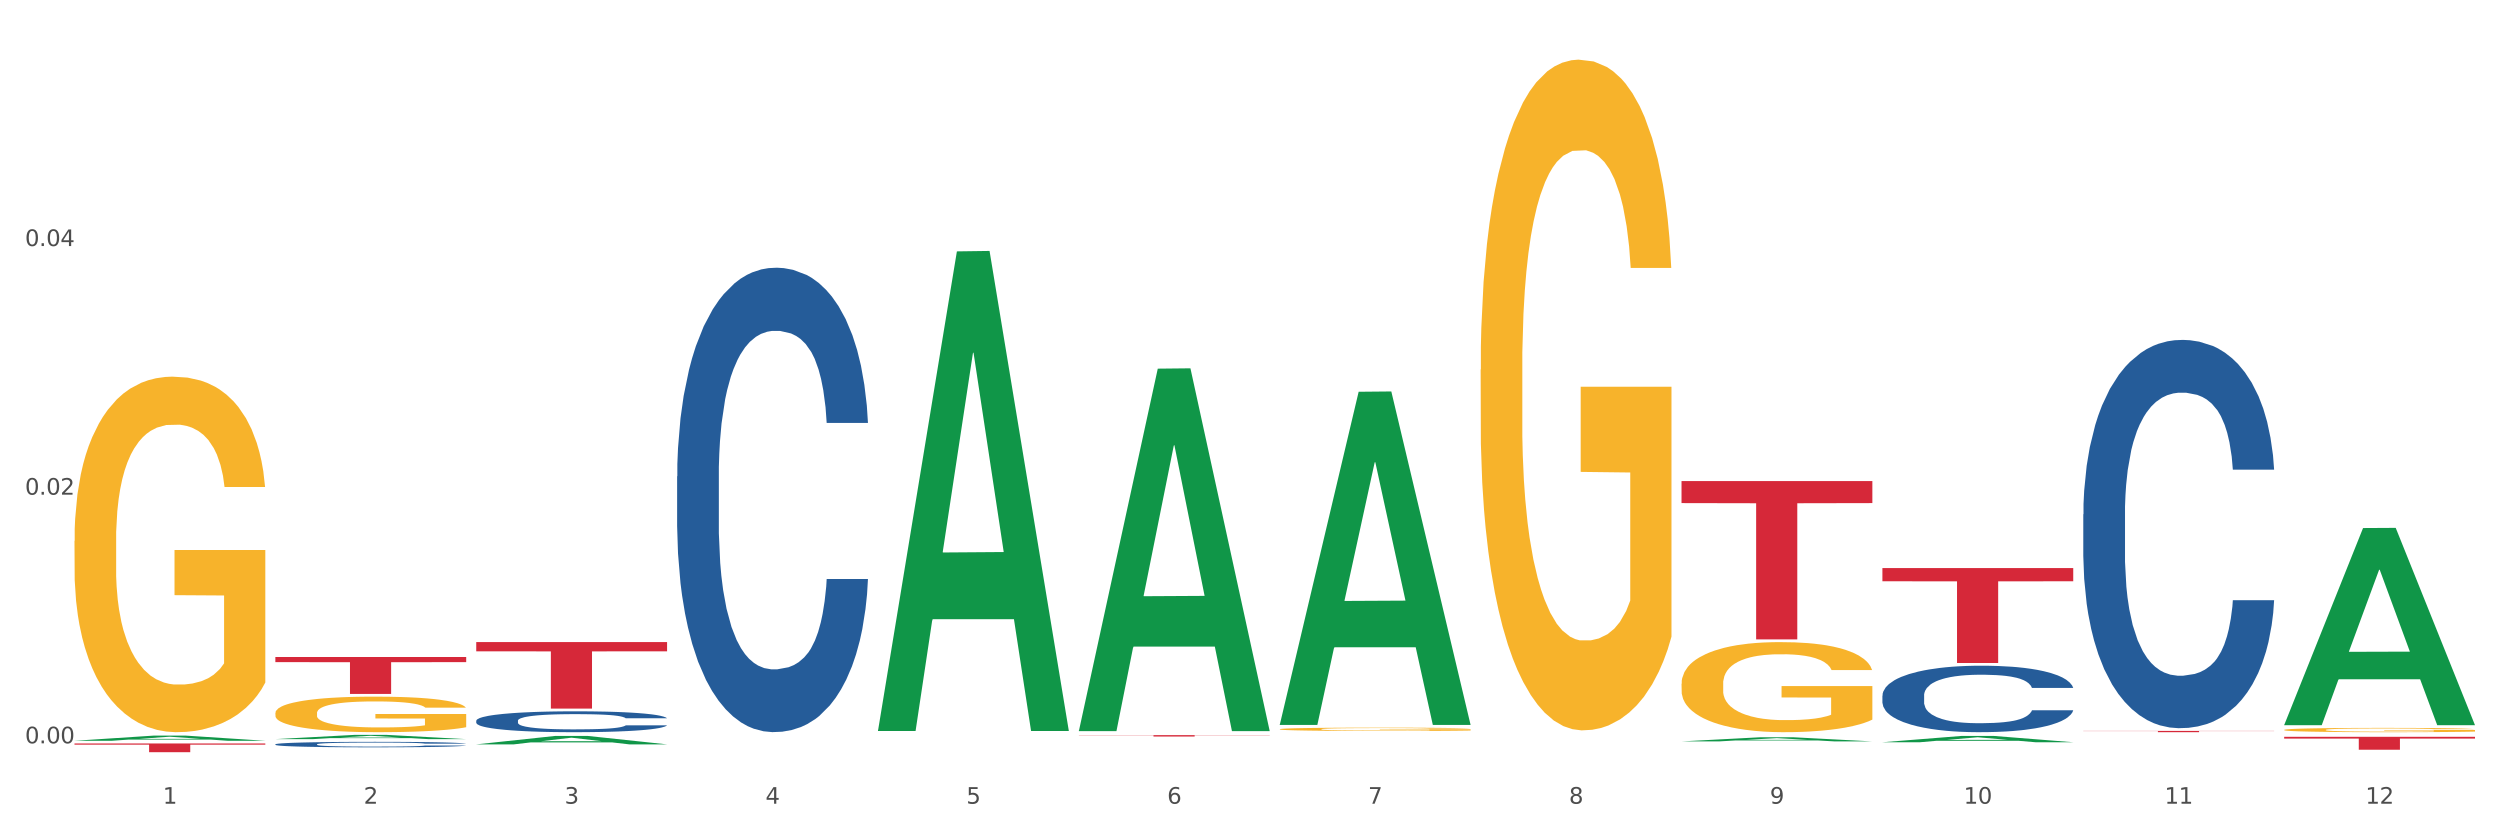 <?xml version="1.0" encoding="utf-8" standalone="no"?>
<!DOCTYPE svg PUBLIC "-//W3C//DTD SVG 1.1//EN"
  "http://www.w3.org/Graphics/SVG/1.1/DTD/svg11.dtd">
<svg xmlns:xlink="http://www.w3.org/1999/xlink" width="1080pt" height="360pt" viewBox="0 0 1080 360" xmlns="http://www.w3.org/2000/svg" version="1.1">
 <rect x="0" y="0" width="1080" height="360" fill="#333333" stroke="none"/>
 <defs>
  <style type="text/css">*{stroke-linejoin: round; stroke-linecap: butt}</style>
 </defs>
 <g id="figure_1">
  <g id="patch_1">
   <path d="M 0 360 
L 1080 360 
L 1080 0 
L 0 0 
z
" style="fill: #ffffff; stroke: #ffffff; stroke-linejoin: miter"/>
  </g>
  <g id="axes_1">
   <g id="matplotlib.axis_1">
    <g id="xtick_1">
     <g id="text_1">
      <!-- 1 -->
      <g style="fill: #4d4d4d" transform="translate(70.342 347.204) scale(0.096 -0.096)">
       <defs>
        <path id="DejaVuSans-31" d="M 794 531 
L 1825 531 
L 1825 4091 
L 703 3866 
L 703 4441 
L 1819 4666 
L 2450 4666 
L 2450 531 
L 3481 531 
L 3481 0 
L 794 0 
L 794 531 
z
" transform="scale(0.016)"/>
       </defs>
       <use xlink:href="#DejaVuSans-31"/>
      </g>
     </g>
    </g>
    <g id="xtick_2">
     <g id="text_2">
      <!-- 2 -->
      <g style="fill: #4d4d4d" transform="translate(157.122 347.204) scale(0.096 -0.096)">
       <defs>
        <path id="DejaVuSans-32" d="M 1228 531 
L 3431 531 
L 3431 0 
L 469 0 
L 469 531 
Q 828 903 1448 1529 
Q 2069 2156 2228 2338 
Q 2531 2678 2651 2914 
Q 2772 3150 2772 3378 
Q 2772 3750 2511 3984 
Q 2250 4219 1831 4219 
Q 1534 4219 1204 4116 
Q 875 4013 500 3803 
L 500 4441 
Q 881 4594 1212 4672 
Q 1544 4750 1819 4750 
Q 2544 4750 2975 4387 
Q 3406 4025 3406 3419 
Q 3406 3131 3298 2873 
Q 3191 2616 2906 2266 
Q 2828 2175 2409 1742 
Q 1991 1309 1228 531 
z
" transform="scale(0.016)"/>
       </defs>
       <use xlink:href="#DejaVuSans-32"/>
      </g>
     </g>
    </g>
    <g id="xtick_3">
     <g id="text_3">
      <!-- 3 -->
      <g style="fill: #4d4d4d" transform="translate(243.902 347.204) scale(0.096 -0.096)">
       <defs>
        <path id="DejaVuSans-33" d="M 2597 2516 
Q 3050 2419 3304 2112 
Q 3559 1806 3559 1356 
Q 3559 666 3084 287 
Q 2609 -91 1734 -91 
Q 1441 -91 1130 -33 
Q 819 25 488 141 
L 488 750 
Q 750 597 1062 519 
Q 1375 441 1716 441 
Q 2309 441 2620 675 
Q 2931 909 2931 1356 
Q 2931 1769 2642 2001 
Q 2353 2234 1838 2234 
L 1294 2234 
L 1294 2753 
L 1863 2753 
Q 2328 2753 2575 2939 
Q 2822 3125 2822 3475 
Q 2822 3834 2567 4026 
Q 2313 4219 1838 4219 
Q 1578 4219 1281 4162 
Q 984 4106 628 3988 
L 628 4550 
Q 988 4650 1302 4700 
Q 1616 4750 1894 4750 
Q 2613 4750 3031 4423 
Q 3450 4097 3450 3541 
Q 3450 3153 3228 2886 
Q 3006 2619 2597 2516 
z
" transform="scale(0.016)"/>
       </defs>
       <use xlink:href="#DejaVuSans-33"/>
      </g>
     </g>
    </g>
    <g id="xtick_4">
     <g id="text_4">
      <!-- 4 -->
      <g style="fill: #4d4d4d" transform="translate(330.683 347.204) scale(0.096 -0.096)">
       <defs>
        <path id="DejaVuSans-34" d="M 2419 4116 
L 825 1625 
L 2419 1625 
L 2419 4116 
z
M 2253 4666 
L 3047 4666 
L 3047 1625 
L 3713 1625 
L 3713 1100 
L 3047 1100 
L 3047 0 
L 2419 0 
L 2419 1100 
L 313 1100 
L 313 1709 
L 2253 4666 
z
" transform="scale(0.016)"/>
       </defs>
       <use xlink:href="#DejaVuSans-34"/>
      </g>
     </g>
    </g>
    <g id="xtick_5">
     <g id="text_5">
      <!-- 5 -->
      <g style="fill: #4d4d4d" transform="translate(417.463 347.204) scale(0.096 -0.096)">
       <defs>
        <path id="DejaVuSans-35" d="M 691 4666 
L 3169 4666 
L 3169 4134 
L 1269 4134 
L 1269 2991 
Q 1406 3038 1543 3061 
Q 1681 3084 1819 3084 
Q 2600 3084 3056 2656 
Q 3513 2228 3513 1497 
Q 3513 744 3044 326 
Q 2575 -91 1722 -91 
Q 1428 -91 1123 -41 
Q 819 9 494 109 
L 494 744 
Q 775 591 1075 516 
Q 1375 441 1709 441 
Q 2250 441 2565 725 
Q 2881 1009 2881 1497 
Q 2881 1984 2565 2268 
Q 2250 2553 1709 2553 
Q 1456 2553 1204 2497 
Q 953 2441 691 2322 
L 691 4666 
z
" transform="scale(0.016)"/>
       </defs>
       <use xlink:href="#DejaVuSans-35"/>
      </g>
     </g>
    </g>
    <g id="xtick_6">
     <g id="text_6">
      <!-- 6 -->
      <g style="fill: #4d4d4d" transform="translate(504.243 347.204) scale(0.096 -0.096)">
       <defs>
        <path id="DejaVuSans-36" d="M 2113 2584 
Q 1688 2584 1439 2293 
Q 1191 2003 1191 1497 
Q 1191 994 1439 701 
Q 1688 409 2113 409 
Q 2538 409 2786 701 
Q 3034 994 3034 1497 
Q 3034 2003 2786 2293 
Q 2538 2584 2113 2584 
z
M 3366 4563 
L 3366 3988 
Q 3128 4100 2886 4159 
Q 2644 4219 2406 4219 
Q 1781 4219 1451 3797 
Q 1122 3375 1075 2522 
Q 1259 2794 1537 2939 
Q 1816 3084 2150 3084 
Q 2853 3084 3261 2657 
Q 3669 2231 3669 1497 
Q 3669 778 3244 343 
Q 2819 -91 2113 -91 
Q 1303 -91 875 529 
Q 447 1150 447 2328 
Q 447 3434 972 4092 
Q 1497 4750 2381 4750 
Q 2619 4750 2861 4703 
Q 3103 4656 3366 4563 
z
" transform="scale(0.016)"/>
       </defs>
       <use xlink:href="#DejaVuSans-36"/>
      </g>
     </g>
    </g>
    <g id="xtick_7">
     <g id="text_7">
      <!-- 7 -->
      <g style="fill: #4d4d4d" transform="translate(591.024 347.204) scale(0.096 -0.096)">
       <defs>
        <path id="DejaVuSans-37" d="M 525 4666 
L 3525 4666 
L 3525 4397 
L 1831 0 
L 1172 0 
L 2766 4134 
L 525 4134 
L 525 4666 
z
" transform="scale(0.016)"/>
       </defs>
       <use xlink:href="#DejaVuSans-37"/>
      </g>
     </g>
    </g>
    <g id="xtick_8">
     <g id="text_8">
      <!-- 8 -->
      <g style="fill: #4d4d4d" transform="translate(677.804 347.204) scale(0.096 -0.096)">
       <defs>
        <path id="DejaVuSans-38" d="M 2034 2216 
Q 1584 2216 1326 1975 
Q 1069 1734 1069 1313 
Q 1069 891 1326 650 
Q 1584 409 2034 409 
Q 2484 409 2743 651 
Q 3003 894 3003 1313 
Q 3003 1734 2745 1975 
Q 2488 2216 2034 2216 
z
M 1403 2484 
Q 997 2584 770 2862 
Q 544 3141 544 3541 
Q 544 4100 942 4425 
Q 1341 4750 2034 4750 
Q 2731 4750 3128 4425 
Q 3525 4100 3525 3541 
Q 3525 3141 3298 2862 
Q 3072 2584 2669 2484 
Q 3125 2378 3379 2068 
Q 3634 1759 3634 1313 
Q 3634 634 3220 271 
Q 2806 -91 2034 -91 
Q 1263 -91 848 271 
Q 434 634 434 1313 
Q 434 1759 690 2068 
Q 947 2378 1403 2484 
z
M 1172 3481 
Q 1172 3119 1398 2916 
Q 1625 2713 2034 2713 
Q 2441 2713 2670 2916 
Q 2900 3119 2900 3481 
Q 2900 3844 2670 4047 
Q 2441 4250 2034 4250 
Q 1625 4250 1398 4047 
Q 1172 3844 1172 3481 
z
" transform="scale(0.016)"/>
       </defs>
       <use xlink:href="#DejaVuSans-38"/>
      </g>
     </g>
    </g>
    <g id="xtick_9">
     <g id="text_9">
      <!-- 9 -->
      <g style="fill: #4d4d4d" transform="translate(764.584 347.204) scale(0.096 -0.096)">
       <defs>
        <path id="DejaVuSans-39" d="M 703 97 
L 703 672 
Q 941 559 1184 500 
Q 1428 441 1663 441 
Q 2288 441 2617 861 
Q 2947 1281 2994 2138 
Q 2813 1869 2534 1725 
Q 2256 1581 1919 1581 
Q 1219 1581 811 2004 
Q 403 2428 403 3163 
Q 403 3881 828 4315 
Q 1253 4750 1959 4750 
Q 2769 4750 3195 4129 
Q 3622 3509 3622 2328 
Q 3622 1225 3098 567 
Q 2575 -91 1691 -91 
Q 1453 -91 1209 -44 
Q 966 3 703 97 
z
M 1959 2075 
Q 2384 2075 2632 2365 
Q 2881 2656 2881 3163 
Q 2881 3666 2632 3958 
Q 2384 4250 1959 4250 
Q 1534 4250 1286 3958 
Q 1038 3666 1038 3163 
Q 1038 2656 1286 2365 
Q 1534 2075 1959 2075 
z
" transform="scale(0.016)"/>
       </defs>
       <use xlink:href="#DejaVuSans-39"/>
      </g>
     </g>
    </g>
    <g id="xtick_10">
     <g id="text_10">
      <!-- 10 -->
      <g style="fill: #4d4d4d" transform="translate(848.311 347.204) scale(0.096 -0.096)">
       <defs>
        <path id="DejaVuSans-30" d="M 2034 4250 
Q 1547 4250 1301 3770 
Q 1056 3291 1056 2328 
Q 1056 1369 1301 889 
Q 1547 409 2034 409 
Q 2525 409 2770 889 
Q 3016 1369 3016 2328 
Q 3016 3291 2770 3770 
Q 2525 4250 2034 4250 
z
M 2034 4750 
Q 2819 4750 3233 4129 
Q 3647 3509 3647 2328 
Q 3647 1150 3233 529 
Q 2819 -91 2034 -91 
Q 1250 -91 836 529 
Q 422 1150 422 2328 
Q 422 3509 836 4129 
Q 1250 4750 2034 4750 
z
" transform="scale(0.016)"/>
       </defs>
       <use xlink:href="#DejaVuSans-31"/>
       <use xlink:href="#DejaVuSans-30" transform="translate(63.623 0)"/>
      </g>
     </g>
    </g>
    <g id="xtick_11">
     <g id="text_11">
      <!-- 11 -->
      <g style="fill: #4d4d4d" transform="translate(935.091 347.204) scale(0.096 -0.096)">
       <use xlink:href="#DejaVuSans-31"/>
       <use xlink:href="#DejaVuSans-31" transform="translate(63.623 0)"/>
      </g>
     </g>
    </g>
    <g id="xtick_12">
     <g id="text_12">
      <!-- 12 -->
      <g style="fill: #4d4d4d" transform="translate(1021.871 347.204) scale(0.096 -0.096)">
       <use xlink:href="#DejaVuSans-31"/>
       <use xlink:href="#DejaVuSans-32" transform="translate(63.623 0)"/>
      </g>
     </g>
    </g>
    <g id="xtick_13"/>
    <g id="xtick_14"/>
    <g id="xtick_15"/>
    <g id="xtick_16"/>
    <g id="xtick_17"/>
    <g id="xtick_18"/>
    <g id="xtick_19"/>
    <g id="xtick_20"/>
    <g id="xtick_21"/>
    <g id="xtick_22"/>
    <g id="xtick_23"/>
   </g>
   <g id="matplotlib.axis_2">
    <g id="ytick_1">
     <g id="text_13">
      <!-- 0.00 -->
      <g style="fill: #4d4d4d" transform="translate(10.8 321.12) scale(0.096 -0.096)">
       <defs>
        <path id="DejaVuSans-2e" d="M 684 794 
L 1344 794 
L 1344 0 
L 684 0 
L 684 794 
z
" transform="scale(0.016)"/>
       </defs>
       <use xlink:href="#DejaVuSans-30"/>
       <use xlink:href="#DejaVuSans-2e" transform="translate(63.623 0)"/>
       <use xlink:href="#DejaVuSans-30" transform="translate(95.41 0)"/>
       <use xlink:href="#DejaVuSans-30" transform="translate(159.033 0)"/>
      </g>
     </g>
    </g>
    <g id="ytick_2">
     <g id="text_14">
      <!-- 0.02 -->
      <g style="fill: #4d4d4d" transform="translate(10.8 213.704) scale(0.096 -0.096)">
       <use xlink:href="#DejaVuSans-30"/>
       <use xlink:href="#DejaVuSans-2e" transform="translate(63.623 0)"/>
       <use xlink:href="#DejaVuSans-30" transform="translate(95.41 0)"/>
       <use xlink:href="#DejaVuSans-32" transform="translate(159.033 0)"/>
      </g>
     </g>
    </g>
    <g id="ytick_3">
     <g id="text_15">
      <!-- 0.04 -->
      <g style="fill: #4d4d4d" transform="translate(10.8 106.288) scale(0.096 -0.096)">
       <use xlink:href="#DejaVuSans-30"/>
       <use xlink:href="#DejaVuSans-2e" transform="translate(63.623 0)"/>
       <use xlink:href="#DejaVuSans-30" transform="translate(95.41 0)"/>
       <use xlink:href="#DejaVuSans-34" transform="translate(159.033 0)"/>
      </g>
     </g>
    </g>
    <g id="ytick_4"/>
    <g id="ytick_5"/>
    <g id="ytick_6"/>
   </g>
   <g id="PolyCollection_1">
    <path d="M 32.175 320.011 
L 32.26 320.009 
L 66.256 317.792 
L 80.365 317.79 
L 114.616 320.015 
L 98.298 320.015 
L 90.904 319.497 
L 55.803 319.497 
L 55.548 319.505 
L 48.408 320.015 
L 32.175 320.015 
L 32.175 320.011 
L 60.222 319.188 
L 86.484 319.186 
L 73.481 318.264 
L 73.311 318.26 
L 73.141 318.266 
L 60.137 319.186 
L 60.222 319.188 
L 32.175 320.011 
z
" clip-path="url(#p767683d4dd)" style="fill: #109648"/>
    <path d="M 726.418 295.375 
L 726.515 295.339 
L 726.515 294.06 
L 726.71 292.958 
L 727.683 290.293 
L 729.143 288.09 
L 730.214 286.917 
L 731.284 285.957 
L 732.55 284.998 
L 734.107 284.003 
L 736.93 282.546 
L 738.682 281.8 
L 740.823 281.018 
L 744.716 279.881 
L 747.539 279.241 
L 750.459 278.708 
L 755.228 278.068 
L 758.343 277.784 
L 761.652 277.571 
L 765.643 277.428 
L 768.66 277.393 
L 775.279 277.5 
L 780.924 277.819 
L 783.65 278.068 
L 787.154 278.495 
L 789.003 278.779 
L 792.02 279.347 
L 795.135 280.094 
L 797.276 280.733 
L 800.488 281.942 
L 802.922 283.15 
L 805.16 284.642 
L 806.328 285.673 
L 807.204 286.633 
L 807.983 287.734 
L 808.762 289.476 
L 791.242 289.476 
L 790.56 288.232 
L 789.49 287.059 
L 787.932 285.922 
L 786.57 285.211 
L 784.234 284.323 
L 782.092 283.754 
L 779.854 283.328 
L 777.128 282.972 
L 774.987 282.795 
L 771.97 282.652 
L 766.032 282.688 
L 762.042 282.972 
L 759.316 283.328 
L 757.564 283.647 
L 756.007 284.003 
L 754.255 284.5 
L 752.211 285.247 
L 750.751 285.922 
L 749.291 286.775 
L 748.123 287.628 
L 747.052 288.623 
L 746.176 289.689 
L 745.495 290.79 
L 744.911 292.141 
L 744.424 294.38 
L 744.424 299.248 
L 744.619 300.35 
L 745.106 301.807 
L 745.69 302.909 
L 746.663 304.223 
L 747.539 305.112 
L 749.194 306.391 
L 751.043 307.457 
L 752.503 308.133 
L 753.963 308.701 
L 756.494 309.483 
L 759.316 310.123 
L 761.75 310.514 
L 765.059 310.869 
L 767.298 311.011 
L 769.244 311.082 
L 774.014 311.082 
L 777.42 310.975 
L 781.216 310.727 
L 784.136 310.407 
L 786.57 310.016 
L 789.295 309.376 
L 791.047 308.772 
L 791.047 301.345 
L 769.634 301.309 
L 769.634 296.37 
L 808.859 296.37 
L 808.859 310.869 
L 807.204 311.615 
L 805.355 312.29 
L 803.408 312.894 
L 800.488 313.641 
L 796.984 314.352 
L 793.87 314.849 
L 790.56 315.275 
L 786.667 315.666 
L 781.606 316.022 
L 778.491 316.164 
L 774.598 316.271 
L 770.023 316.306 
L 766.032 316.235 
L 762.139 316.057 
L 758.051 315.737 
L 754.06 315.275 
L 751.043 314.813 
L 748.026 314.245 
L 744.814 313.499 
L 742.283 312.788 
L 740.336 312.148 
L 738.195 311.331 
L 735.859 310.265 
L 734.107 309.305 
L 732.55 308.31 
L 730.895 307.031 
L 729.727 305.929 
L 728.559 304.543 
L 727.878 303.513 
L 727.099 301.914 
L 726.515 299.675 
L 726.418 295.375 
z
" clip-path="url(#p767683d4dd)" style="fill: #f7b32b"/>
    <path d="M 986.759 315.307 
L 986.856 315.306 
L 986.856 315.245 
L 987.051 315.192 
L 988.024 315.065 
L 989.484 314.96 
L 990.555 314.904 
L 991.625 314.858 
L 992.891 314.812 
L 994.448 314.765 
L 997.271 314.695 
L 999.023 314.66 
L 1001.164 314.622 
L 1005.057 314.568 
L 1007.88 314.538 
L 1010.8 314.512 
L 1015.569 314.482 
L 1018.684 314.468 
L 1021.993 314.458 
L 1025.984 314.451 
L 1029.001 314.449 
L 1035.62 314.454 
L 1041.265 314.47 
L 1043.991 314.482 
L 1047.495 314.502 
L 1049.344 314.515 
L 1052.361 314.543 
L 1055.476 314.578 
L 1057.617 314.609 
L 1060.829 314.666 
L 1063.263 314.724 
L 1065.501 314.795 
L 1066.669 314.844 
L 1067.545 314.89 
L 1068.324 314.943 
L 1069.103 315.026 
L 1051.583 315.026 
L 1050.901 314.967 
L 1049.831 314.911 
L 1048.273 314.856 
L 1046.911 314.822 
L 1044.575 314.78 
L 1042.433 314.753 
L 1040.195 314.733 
L 1037.469 314.716 
L 1035.328 314.707 
L 1032.311 314.7 
L 1026.373 314.702 
L 1022.383 314.716 
L 1019.657 314.733 
L 1017.905 314.748 
L 1016.348 314.765 
L 1014.596 314.788 
L 1012.552 314.824 
L 1011.092 314.856 
L 1009.632 314.897 
L 1008.464 314.938 
L 1007.393 314.985 
L 1006.517 315.036 
L 1005.836 315.089 
L 1005.252 315.153 
L 1004.765 315.26 
L 1004.765 315.492 
L 1004.96 315.545 
L 1005.447 315.614 
L 1006.031 315.667 
L 1007.004 315.73 
L 1007.88 315.772 
L 1009.535 315.833 
L 1011.384 315.884 
L 1012.844 315.916 
L 1014.304 315.943 
L 1016.835 315.98 
L 1019.657 316.011 
L 1022.091 316.03 
L 1025.4 316.047 
L 1027.639 316.053 
L 1029.585 316.057 
L 1034.355 316.057 
L 1037.761 316.052 
L 1041.557 316.04 
L 1044.477 316.025 
L 1046.911 316.006 
L 1049.636 315.975 
L 1051.388 315.947 
L 1051.388 315.592 
L 1029.975 315.591 
L 1029.975 315.355 
L 1069.2 315.355 
L 1069.2 316.047 
L 1067.545 316.082 
L 1065.696 316.114 
L 1063.749 316.143 
L 1060.829 316.179 
L 1057.325 316.213 
L 1054.211 316.237 
L 1050.901 316.257 
L 1047.008 316.276 
L 1041.947 316.292 
L 1038.832 316.299 
L 1034.939 316.304 
L 1030.364 316.306 
L 1026.373 316.303 
L 1022.48 316.294 
L 1018.392 316.279 
L 1014.401 316.257 
L 1011.384 316.235 
L 1008.367 316.208 
L 1005.155 316.172 
L 1002.624 316.138 
L 1000.677 316.108 
L 998.536 316.069 
L 996.2 316.018 
L 994.448 315.972 
L 992.891 315.925 
L 991.236 315.863 
L 990.068 315.811 
L 988.9 315.745 
L 988.219 315.696 
L 987.44 315.619 
L 986.856 315.513 
L 986.759 315.307 
z
" clip-path="url(#p767683d4dd)" style="fill: #f7b32b"/>
    <path d="M 986.759 318.298 
L 1069.2 318.298 
L 1069.2 319.076 
L 1036.77 319.081 
L 1036.77 323.896 
L 1018.993 323.896 
L 1018.993 319.081 
L 986.759 319.076 
L 986.759 318.303 
L 986.759 318.298 
z
" clip-path="url(#p767683d4dd)" style="fill: #d62839"/>
    <path d="M 899.978 315.749 
L 982.42 315.749 
L 982.42 315.827 
L 949.99 315.827 
L 949.99 316.306 
L 932.213 316.306 
L 932.213 315.827 
L 899.978 315.827 
L 899.978 315.75 
L 899.978 315.749 
z
" clip-path="url(#p767683d4dd)" style="fill: #d62839"/>
    <path d="M 813.198 245.407 
L 895.639 245.407 
L 895.639 251.106 
L 863.21 251.144 
L 863.21 286.418 
L 845.432 286.418 
L 845.432 251.144 
L 813.198 251.106 
L 813.198 245.445 
L 813.198 245.407 
z
" clip-path="url(#p767683d4dd)" style="fill: #d62839"/>
    <path d="M 726.418 207.833 
L 808.859 207.833 
L 808.859 217.337 
L 776.429 217.402 
L 776.429 276.226 
L 758.652 276.226 
L 758.652 217.402 
L 726.418 217.337 
L 726.418 207.897 
L 726.418 207.833 
z
" clip-path="url(#p767683d4dd)" style="fill: #d62839"/>
    <path d="M 466.077 317.588 
L 548.518 317.588 
L 548.518 317.669 
L 516.088 317.67 
L 516.088 318.168 
L 498.311 318.168 
L 498.311 317.67 
L 466.077 317.669 
L 466.077 317.589 
L 466.077 317.588 
z
" clip-path="url(#p767683d4dd)" style="fill: #d62839"/>
    <path d="M 639.637 159.662 
L 639.735 159.397 
L 639.735 149.871 
L 639.929 141.667 
L 640.903 121.82 
L 642.363 105.413 
L 643.433 96.68 
L 644.504 89.535 
L 645.769 82.39 
L 647.327 74.981 
L 650.149 64.131 
L 651.901 58.574 
L 654.043 52.752 
L 657.936 44.284 
L 660.759 39.52 
L 663.679 35.551 
L 668.448 30.787 
L 671.563 28.67 
L 674.872 27.083 
L 678.863 26.024 
L 681.88 25.759 
L 688.499 26.553 
L 694.144 28.935 
L 696.869 30.787 
L 700.373 33.963 
L 702.223 36.08 
L 705.24 40.314 
L 708.355 45.871 
L 710.496 50.635 
L 713.708 59.632 
L 716.141 68.629 
L 718.38 79.744 
L 719.548 87.418 
L 720.424 94.563 
L 721.203 102.767 
L 721.981 115.733 
L 704.461 115.733 
L 703.78 106.471 
L 702.709 97.739 
L 701.152 89.271 
L 699.789 83.978 
L 697.453 77.362 
L 695.312 73.128 
L 693.073 69.953 
L 690.348 67.306 
L 688.207 65.983 
L 685.189 64.925 
L 679.252 65.189 
L 675.261 67.306 
L 672.536 69.953 
L 670.784 72.334 
L 669.227 74.981 
L 667.475 78.685 
L 665.431 84.243 
L 663.971 89.271 
L 662.511 95.622 
L 661.343 101.973 
L 660.272 109.382 
L 659.396 117.321 
L 658.715 125.525 
L 658.131 135.581 
L 657.644 152.252 
L 657.644 188.506 
L 657.839 196.71 
L 658.325 207.56 
L 658.909 215.763 
L 659.883 225.555 
L 660.759 232.17 
L 662.413 241.697 
L 664.263 249.636 
L 665.723 254.664 
L 667.183 258.898 
L 669.713 264.72 
L 672.536 269.483 
L 674.969 272.394 
L 678.279 275.04 
L 680.517 276.099 
L 682.464 276.628 
L 687.233 276.628 
L 690.64 275.834 
L 694.436 273.982 
L 697.356 271.6 
L 699.789 268.689 
L 702.515 263.926 
L 704.267 259.427 
L 704.267 204.12 
L 682.853 203.855 
L 682.853 167.071 
L 722.079 167.071 
L 722.079 275.04 
L 720.424 280.597 
L 718.575 285.625 
L 716.628 290.124 
L 713.708 295.681 
L 710.204 300.974 
L 707.089 304.679 
L 703.78 307.854 
L 699.887 310.765 
L 694.825 313.411 
L 691.711 314.47 
L 687.817 315.264 
L 683.243 315.528 
L 679.252 314.999 
L 675.359 313.676 
L 671.271 311.294 
L 667.28 307.854 
L 664.263 304.414 
L 661.245 300.18 
L 658.033 294.623 
L 655.503 289.33 
L 653.556 284.567 
L 651.415 278.48 
L 649.079 270.542 
L 647.327 263.397 
L 645.769 255.987 
L 644.115 246.46 
L 642.947 238.257 
L 641.779 227.936 
L 641.097 220.262 
L 640.319 208.354 
L 639.735 191.682 
L 639.637 159.662 
z
" clip-path="url(#p767683d4dd)" style="fill: #f7b32b"/>
    <path d="M 205.736 277.375 
L 288.177 277.375 
L 288.177 281.369 
L 255.747 281.396 
L 255.747 306.12 
L 237.97 306.12 
L 237.97 281.396 
L 205.736 281.369 
L 205.736 277.402 
L 205.736 277.375 
z
" clip-path="url(#p767683d4dd)" style="fill: #d62839"/>
    <path d="M 32.175 321.182 
L 114.616 321.182 
L 114.616 321.705 
L 82.187 321.709 
L 82.187 324.95 
L 64.409 324.95 
L 64.409 321.709 
L 32.175 321.705 
L 32.175 321.185 
L 32.175 321.182 
z
" clip-path="url(#p767683d4dd)" style="fill: #d62839"/>
    <path d="M 118.955 321.538 
L 119.053 321.536 
L 119.053 321.475 
L 119.345 321.393 
L 120.417 321.241 
L 121.781 321.126 
L 124.12 320.992 
L 125.387 320.936 
L 127.044 320.873 
L 130.454 320.771 
L 134.352 320.685 
L 137.081 320.637 
L 139.127 320.607 
L 143.707 320.553 
L 146.338 320.529 
L 149.067 320.509 
L 151.406 320.496 
L 155.304 320.481 
L 158.422 320.475 
L 162.028 320.472 
L 165.048 320.475 
L 169.044 320.483 
L 174.891 320.509 
L 177.132 320.524 
L 180.153 320.55 
L 183.271 320.585 
L 185.805 320.62 
L 188.728 320.669 
L 191.749 320.734 
L 194.673 320.817 
L 196.719 320.893 
L 198.376 320.973 
L 199.837 321.07 
L 200.909 321.176 
L 201.397 321.265 
L 183.564 321.265 
L 183.076 321.185 
L 182.102 321.098 
L 181.127 321.04 
L 180.055 320.992 
L 178.399 320.938 
L 176.937 320.903 
L 174.501 320.862 
L 172.26 320.836 
L 170.408 320.821 
L 168.167 320.808 
L 163.392 320.795 
L 159.981 320.795 
L 157.837 320.799 
L 155.206 320.81 
L 152.965 320.825 
L 150.334 320.851 
L 148.287 320.88 
L 146.241 320.916 
L 145.071 320.942 
L 143.317 320.99 
L 142.148 321.029 
L 140.589 321.096 
L 139.712 321.144 
L 138.153 321.267 
L 137.471 321.358 
L 137.178 321.421 
L 136.983 321.49 
L 136.983 321.828 
L 137.568 321.98 
L 138.055 322.044 
L 138.835 322.118 
L 140.297 322.213 
L 142.44 322.306 
L 144.682 322.374 
L 146.533 322.415 
L 148.287 322.445 
L 150.041 322.469 
L 152.185 322.491 
L 153.939 322.504 
L 156.57 322.517 
L 159.689 322.523 
L 162.125 322.523 
L 167.095 322.512 
L 169.336 322.501 
L 171.48 322.486 
L 173.819 322.462 
L 175.67 322.436 
L 176.742 322.417 
L 178.496 322.376 
L 179.861 322.332 
L 181.03 322.283 
L 181.81 322.239 
L 182.687 322.174 
L 183.369 322.101 
L 183.564 322.062 
L 201.397 322.062 
L 201.007 322.14 
L 200.325 322.216 
L 198.96 322.317 
L 197.889 322.376 
L 196.232 322.447 
L 194.478 322.508 
L 192.042 322.575 
L 189.8 322.625 
L 187.462 322.668 
L 184.928 322.707 
L 180.348 322.761 
L 178.691 322.776 
L 175.183 322.802 
L 172.454 322.817 
L 168.459 322.833 
L 164.366 322.841 
L 160.079 322.843 
L 156.278 322.839 
L 152.088 322.826 
L 149.457 322.813 
L 146.533 322.794 
L 143.123 322.763 
L 139.907 322.727 
L 136.886 322.683 
L 134.06 322.633 
L 131.429 322.577 
L 128.018 322.484 
L 125.484 322.393 
L 123.633 322.309 
L 122.366 322.237 
L 121.099 322.146 
L 120.417 322.083 
L 119.345 321.932 
L 118.955 321.791 
L 118.955 321.538 
z
" clip-path="url(#p767683d4dd)" style="fill: #255c99"/>
    <path d="M 32.175 233.684 
L 32.272 233.544 
L 32.272 228.494 
L 32.467 224.145 
L 33.44 213.625 
L 34.9 204.928 
L 35.971 200.299 
L 37.042 196.511 
L 38.307 192.724 
L 39.864 188.796 
L 42.687 183.045 
L 44.439 180.099 
L 46.58 177.013 
L 50.474 172.524 
L 53.296 169.999 
L 56.216 167.895 
L 60.986 165.37 
L 64.1 164.248 
L 67.41 163.406 
L 71.4 162.845 
L 74.418 162.705 
L 81.036 163.126 
L 86.682 164.388 
L 89.407 165.37 
L 92.911 167.053 
L 94.76 168.176 
L 97.778 170.42 
L 100.892 173.366 
L 103.034 175.891 
L 106.246 180.66 
L 108.679 185.429 
L 110.918 191.321 
L 112.086 195.389 
L 112.962 199.176 
L 113.74 203.525 
L 114.519 210.398 
L 96.999 210.398 
L 96.318 205.489 
L 95.247 200.86 
L 93.69 196.371 
L 92.327 193.565 
L 89.991 190.058 
L 87.85 187.814 
L 85.611 186.131 
L 82.886 184.728 
L 80.744 184.027 
L 77.727 183.466 
L 71.79 183.606 
L 67.799 184.728 
L 65.074 186.131 
L 63.322 187.393 
L 61.764 188.796 
L 60.012 190.76 
L 57.968 193.706 
L 56.508 196.371 
L 55.048 199.737 
L 53.88 203.104 
L 52.81 207.032 
L 51.934 211.24 
L 51.252 215.589 
L 50.668 220.919 
L 50.182 229.756 
L 50.182 248.974 
L 50.376 253.323 
L 50.863 259.074 
L 51.447 263.422 
L 52.42 268.613 
L 53.296 272.119 
L 54.951 277.169 
L 56.8 281.378 
L 58.26 284.043 
L 59.72 286.287 
L 62.251 289.373 
L 65.074 291.898 
L 67.507 293.441 
L 70.816 294.844 
L 73.055 295.405 
L 75.002 295.686 
L 79.771 295.686 
L 83.178 295.265 
L 86.974 294.283 
L 89.894 293.02 
L 92.327 291.477 
L 95.052 288.952 
L 96.804 286.568 
L 96.804 257.25 
L 75.391 257.11 
L 75.391 237.612 
L 114.616 237.612 
L 114.616 294.844 
L 112.962 297.79 
L 111.112 300.455 
L 109.166 302.84 
L 106.246 305.785 
L 102.742 308.591 
L 99.627 310.555 
L 96.318 312.238 
L 92.424 313.781 
L 87.363 315.184 
L 84.248 315.745 
L 80.355 316.166 
L 75.78 316.306 
L 71.79 316.026 
L 67.896 315.324 
L 63.808 314.062 
L 59.818 312.238 
L 56.8 310.415 
L 53.783 308.17 
L 50.571 305.224 
L 48.04 302.419 
L 46.094 299.894 
L 43.952 296.668 
L 41.616 292.459 
L 39.864 288.672 
L 38.307 284.744 
L 36.652 279.694 
L 35.484 275.346 
L 34.316 269.875 
L 33.635 265.807 
L 32.856 259.495 
L 32.272 250.657 
L 32.175 233.684 
z
" clip-path="url(#p767683d4dd)" style="fill: #f7b32b"/>
    <path d="M 205.736 311.339 
L 205.833 311.331 
L 205.833 311.1 
L 206.125 310.787 
L 207.197 310.211 
L 208.562 309.774 
L 210.9 309.263 
L 212.167 309.049 
L 213.824 308.81 
L 217.235 308.423 
L 221.133 308.094 
L 223.861 307.913 
L 225.907 307.797 
L 230.488 307.591 
L 233.119 307.501 
L 235.847 307.427 
L 238.186 307.377 
L 242.084 307.319 
L 245.202 307.295 
L 248.808 307.287 
L 251.829 307.295 
L 255.824 307.328 
L 261.671 307.427 
L 263.912 307.484 
L 266.933 307.583 
L 270.052 307.715 
L 272.585 307.847 
L 275.509 308.036 
L 278.53 308.283 
L 281.453 308.596 
L 283.499 308.884 
L 285.156 309.189 
L 286.618 309.56 
L 287.69 309.964 
L 288.177 310.301 
L 270.344 310.301 
L 269.857 309.996 
L 268.882 309.667 
L 267.908 309.445 
L 266.836 309.263 
L 265.179 309.057 
L 263.717 308.926 
L 261.281 308.769 
L 259.04 308.67 
L 257.188 308.613 
L 254.947 308.563 
L 250.172 308.514 
L 246.761 308.514 
L 244.618 308.53 
L 241.986 308.571 
L 239.745 308.629 
L 237.114 308.728 
L 235.068 308.835 
L 233.021 308.975 
L 231.852 309.074 
L 230.098 309.255 
L 228.928 309.403 
L 227.369 309.659 
L 226.492 309.84 
L 224.933 310.31 
L 224.251 310.655 
L 223.959 310.894 
L 223.764 311.158 
L 223.764 312.443 
L 224.348 313.019 
L 224.836 313.267 
L 225.615 313.547 
L 227.077 313.909 
L 229.221 314.263 
L 231.462 314.519 
L 233.314 314.675 
L 235.068 314.79 
L 236.822 314.881 
L 238.966 314.963 
L 240.72 315.013 
L 243.351 315.062 
L 246.469 315.087 
L 248.905 315.087 
L 253.875 315.046 
L 256.116 315.005 
L 258.26 314.947 
L 260.599 314.856 
L 262.451 314.757 
L 263.523 314.683 
L 265.277 314.527 
L 266.641 314.362 
L 267.81 314.173 
L 268.59 314.008 
L 269.467 313.761 
L 270.149 313.481 
L 270.344 313.332 
L 288.177 313.332 
L 287.787 313.629 
L 287.105 313.917 
L 285.741 314.304 
L 284.669 314.527 
L 283.012 314.799 
L 281.258 315.029 
L 278.822 315.285 
L 276.581 315.474 
L 274.242 315.639 
L 271.708 315.787 
L 267.128 315.993 
L 265.472 316.051 
L 261.963 316.15 
L 259.235 316.207 
L 255.239 316.265 
L 251.147 316.298 
L 246.859 316.306 
L 243.058 316.29 
L 238.868 316.24 
L 236.237 316.191 
L 233.314 316.117 
L 229.903 316.001 
L 226.687 315.861 
L 223.666 315.697 
L 220.84 315.507 
L 218.209 315.293 
L 214.798 314.939 
L 212.265 314.593 
L 210.413 314.272 
L 209.146 314 
L 207.88 313.654 
L 207.197 313.415 
L 206.125 312.838 
L 205.736 312.303 
L 205.736 311.339 
z
" clip-path="url(#p767683d4dd)" style="fill: #255c99"/>
    <path d="M 292.516 205.795 
L 292.613 205.612 
L 292.613 200.482 
L 292.906 193.519 
L 293.978 180.694 
L 295.342 170.983 
L 297.681 159.623 
L 298.948 154.859 
L 300.604 149.546 
L 304.015 140.934 
L 307.913 133.605 
L 310.641 129.574 
L 312.688 127.009 
L 317.268 122.428 
L 319.899 120.413 
L 322.628 118.764 
L 324.966 117.665 
L 328.864 116.382 
L 331.983 115.832 
L 335.588 115.649 
L 338.609 115.832 
L 342.604 116.565 
L 348.451 118.764 
L 350.693 120.046 
L 353.714 122.245 
L 356.832 125.177 
L 359.366 128.108 
L 362.289 132.322 
L 365.31 137.819 
L 368.233 144.782 
L 370.28 151.195 
L 371.936 157.974 
L 373.398 166.219 
L 374.47 175.197 
L 374.957 182.709 
L 357.124 182.709 
L 356.637 175.93 
L 355.663 168.601 
L 354.688 163.654 
L 353.616 159.623 
L 351.96 155.042 
L 350.498 152.111 
L 348.062 148.629 
L 345.82 146.431 
L 343.969 145.148 
L 341.727 144.049 
L 336.952 142.949 
L 333.542 142.949 
L 331.398 143.316 
L 328.767 144.232 
L 326.525 145.515 
L 323.894 147.713 
L 321.848 150.095 
L 319.802 153.21 
L 318.632 155.409 
L 316.878 159.44 
L 315.709 162.738 
L 314.15 168.418 
L 313.273 172.449 
L 311.713 182.892 
L 311.031 190.588 
L 310.739 195.901 
L 310.544 201.765 
L 310.544 230.348 
L 311.129 243.173 
L 311.616 248.67 
L 312.395 254.9 
L 313.857 262.961 
L 316.001 270.84 
L 318.242 276.52 
L 320.094 280.001 
L 321.848 282.566 
L 323.602 284.582 
L 325.746 286.414 
L 327.5 287.514 
L 330.131 288.613 
L 333.249 289.163 
L 335.686 289.163 
L 340.655 288.246 
L 342.897 287.33 
L 345.041 286.048 
L 347.379 284.032 
L 349.231 281.834 
L 350.303 280.185 
L 352.057 276.703 
L 353.421 273.039 
L 354.591 268.825 
L 355.37 265.16 
L 356.247 259.663 
L 356.929 253.434 
L 357.124 250.136 
L 374.957 250.136 
L 374.568 256.732 
L 373.885 263.145 
L 372.521 271.756 
L 371.449 276.703 
L 369.793 282.75 
L 368.038 287.88 
L 365.602 293.56 
L 363.361 297.774 
L 361.022 301.439 
L 358.489 304.737 
L 353.908 309.317 
L 352.252 310.6 
L 348.744 312.798 
L 346.015 314.081 
L 342.02 315.364 
L 337.927 316.097 
L 333.639 316.28 
L 329.839 315.913 
L 325.648 314.814 
L 323.017 313.715 
L 320.094 312.066 
L 316.683 309.5 
L 313.467 306.386 
L 310.447 302.721 
L 307.621 298.507 
L 304.989 293.743 
L 301.579 285.865 
L 299.045 278.169 
L 297.194 271.023 
L 295.927 264.977 
L 294.66 257.282 
L 293.978 251.968 
L 292.906 239.142 
L 292.516 227.233 
L 292.516 205.795 
z
" clip-path="url(#p767683d4dd)" style="fill: #255c99"/>
    <path d="M 813.198 300.49 
L 813.295 300.463 
L 813.295 299.729 
L 813.588 298.732 
L 814.66 296.896 
L 816.024 295.506 
L 818.363 293.88 
L 819.63 293.198 
L 821.286 292.437 
L 824.697 291.204 
L 828.595 290.155 
L 831.323 289.578 
L 833.37 289.211 
L 837.95 288.555 
L 840.581 288.267 
L 843.31 288.031 
L 845.648 287.873 
L 849.546 287.69 
L 852.665 287.611 
L 856.27 287.585 
L 859.291 287.611 
L 863.286 287.716 
L 869.133 288.031 
L 871.375 288.214 
L 874.396 288.529 
L 877.514 288.949 
L 880.048 289.368 
L 882.971 289.972 
L 885.992 290.759 
L 888.915 291.755 
L 890.962 292.673 
L 892.618 293.644 
L 894.08 294.824 
L 895.152 296.109 
L 895.639 297.185 
L 877.806 297.185 
L 877.319 296.214 
L 876.345 295.165 
L 875.37 294.457 
L 874.298 293.88 
L 872.642 293.224 
L 871.18 292.804 
L 868.744 292.306 
L 866.502 291.991 
L 864.651 291.808 
L 862.409 291.65 
L 857.634 291.493 
L 854.224 291.493 
L 852.08 291.545 
L 849.449 291.677 
L 847.207 291.86 
L 844.576 292.175 
L 842.53 292.516 
L 840.484 292.962 
L 839.314 293.277 
L 837.56 293.854 
L 836.391 294.326 
L 834.832 295.139 
L 833.955 295.716 
L 832.395 297.211 
L 831.713 298.313 
L 831.421 299.073 
L 831.226 299.913 
L 831.226 304.004 
L 831.811 305.84 
L 832.298 306.627 
L 833.077 307.519 
L 834.539 308.673 
L 836.683 309.801 
L 838.924 310.614 
L 840.776 311.113 
L 842.53 311.48 
L 844.284 311.768 
L 846.428 312.031 
L 848.182 312.188 
L 850.813 312.345 
L 853.931 312.424 
L 856.368 312.424 
L 861.338 312.293 
L 863.579 312.162 
L 865.723 311.978 
L 868.061 311.69 
L 869.913 311.375 
L 870.985 311.139 
L 872.739 310.64 
L 874.103 310.116 
L 875.273 309.513 
L 876.052 308.988 
L 876.929 308.201 
L 877.611 307.309 
L 877.806 306.837 
L 895.639 306.837 
L 895.25 307.781 
L 894.567 308.7 
L 893.203 309.932 
L 892.131 310.64 
L 890.475 311.506 
L 888.72 312.24 
L 886.284 313.054 
L 884.043 313.657 
L 881.704 314.181 
L 879.171 314.654 
L 874.59 315.309 
L 872.934 315.493 
L 869.426 315.808 
L 866.697 315.991 
L 862.702 316.175 
L 858.609 316.28 
L 854.321 316.306 
L 850.521 316.254 
L 846.33 316.096 
L 843.699 315.939 
L 840.776 315.703 
L 837.365 315.336 
L 834.149 314.89 
L 831.129 314.365 
L 828.303 313.762 
L 825.671 313.08 
L 822.261 311.952 
L 819.727 310.85 
L 817.876 309.827 
L 816.609 308.962 
L 815.342 307.86 
L 814.66 307.1 
L 813.588 305.263 
L 813.198 303.559 
L 813.198 300.49 
z
" clip-path="url(#p767683d4dd)" style="fill: #255c99"/>
    <path d="M 899.978 222.205 
L 900.076 222.051 
L 900.076 217.762 
L 900.368 211.94 
L 901.44 201.217 
L 902.804 193.097 
L 905.143 183.599 
L 906.41 179.616 
L 908.067 175.173 
L 911.477 167.973 
L 915.375 161.845 
L 918.104 158.475 
L 920.15 156.33 
L 924.73 152.5 
L 927.361 150.815 
L 930.09 149.436 
L 932.429 148.517 
L 936.327 147.445 
L 939.445 146.985 
L 943.051 146.832 
L 946.071 146.985 
L 950.067 147.598 
L 955.914 149.436 
L 958.155 150.508 
L 961.176 152.347 
L 964.294 154.798 
L 966.828 157.249 
L 969.751 160.773 
L 972.772 165.369 
L 975.696 171.19 
L 977.742 176.552 
L 979.399 182.22 
L 980.86 189.114 
L 981.932 196.621 
L 982.42 202.902 
L 964.587 202.902 
L 964.099 197.234 
L 963.125 191.106 
L 962.15 186.969 
L 961.078 183.599 
L 959.422 179.769 
L 957.96 177.318 
L 955.524 174.407 
L 953.283 172.569 
L 951.431 171.496 
L 949.19 170.577 
L 944.415 169.658 
L 941.004 169.658 
L 938.86 169.964 
L 936.229 170.73 
L 933.988 171.803 
L 931.357 173.641 
L 929.31 175.633 
L 927.264 178.237 
L 926.095 180.075 
L 924.34 183.446 
L 923.171 186.203 
L 921.612 190.952 
L 920.735 194.323 
L 919.176 203.055 
L 918.494 209.489 
L 918.201 213.932 
L 918.006 218.834 
L 918.006 242.733 
L 918.591 253.457 
L 919.078 258.053 
L 919.858 263.261 
L 921.32 270.002 
L 923.463 276.59 
L 925.705 281.339 
L 927.556 284.249 
L 929.31 286.394 
L 931.064 288.079 
L 933.208 289.611 
L 934.962 290.53 
L 937.593 291.45 
L 940.712 291.909 
L 943.148 291.909 
L 948.118 291.143 
L 950.359 290.377 
L 952.503 289.305 
L 954.842 287.62 
L 956.693 285.781 
L 957.765 284.403 
L 959.519 281.492 
L 960.884 278.428 
L 962.053 274.904 
L 962.833 271.84 
L 963.71 267.245 
L 964.392 262.036 
L 964.587 259.278 
L 982.42 259.278 
L 982.03 264.793 
L 981.348 270.155 
L 979.983 277.356 
L 978.912 281.492 
L 977.255 286.547 
L 975.501 290.837 
L 973.065 295.586 
L 970.823 299.109 
L 968.485 302.173 
L 965.951 304.931 
L 961.371 308.761 
L 959.714 309.833 
L 956.206 311.672 
L 953.477 312.744 
L 949.482 313.816 
L 945.389 314.429 
L 941.102 314.582 
L 937.301 314.276 
L 933.111 313.357 
L 930.48 312.438 
L 927.556 311.059 
L 924.146 308.914 
L 920.93 306.31 
L 917.909 303.246 
L 915.083 299.722 
L 912.452 295.739 
L 909.041 289.152 
L 906.507 282.717 
L 904.656 276.743 
L 903.389 271.687 
L 902.122 265.253 
L 901.44 260.81 
L 900.368 250.086 
L 899.978 240.129 
L 899.978 222.205 
z
" clip-path="url(#p767683d4dd)" style="fill: #255c99"/>
    <path d="M 118.955 283.832 
L 201.397 283.832 
L 201.397 286.049 
L 168.967 286.064 
L 168.967 299.782 
L 151.189 299.782 
L 151.189 286.064 
L 118.955 286.049 
L 118.955 283.847 
L 118.955 283.832 
z
" clip-path="url(#p767683d4dd)" style="fill: #d62839"/>
    <path d="M 118.955 308.046 
L 119.053 308.032 
L 119.053 307.527 
L 119.247 307.092 
L 120.221 306.04 
L 121.681 305.171 
L 122.751 304.708 
L 123.822 304.329 
L 125.087 303.95 
L 126.645 303.558 
L 129.467 302.983 
L 131.219 302.688 
L 133.361 302.38 
L 137.254 301.931 
L 140.077 301.678 
L 142.997 301.468 
L 147.766 301.216 
L 150.881 301.103 
L 154.19 301.019 
L 158.181 300.963 
L 161.198 300.949 
L 167.817 300.991 
L 173.462 301.117 
L 176.187 301.216 
L 179.691 301.384 
L 181.541 301.496 
L 184.558 301.72 
L 187.673 302.015 
L 189.814 302.267 
L 193.026 302.744 
L 195.459 303.221 
L 197.698 303.81 
L 198.866 304.217 
L 199.742 304.596 
L 200.521 305.03 
L 201.299 305.717 
L 183.779 305.717 
L 183.098 305.227 
L 182.027 304.764 
L 180.47 304.315 
L 179.107 304.035 
L 176.771 303.684 
L 174.63 303.46 
L 172.391 303.291 
L 169.666 303.151 
L 167.525 303.081 
L 164.507 303.025 
L 158.57 303.039 
L 154.579 303.151 
L 151.854 303.291 
L 150.102 303.417 
L 148.545 303.558 
L 146.793 303.754 
L 144.749 304.049 
L 143.289 304.315 
L 141.829 304.652 
L 140.661 304.988 
L 139.59 305.381 
L 138.714 305.802 
L 138.033 306.236 
L 137.449 306.769 
L 136.962 307.653 
L 136.962 309.574 
L 137.157 310.009 
L 137.643 310.584 
L 138.227 311.019 
L 139.201 311.538 
L 140.077 311.888 
L 141.731 312.393 
L 143.581 312.814 
L 145.041 313.08 
L 146.501 313.305 
L 149.031 313.613 
L 151.854 313.866 
L 154.287 314.02 
L 157.597 314.16 
L 159.835 314.216 
L 161.782 314.244 
L 166.551 314.244 
L 169.958 314.202 
L 173.754 314.104 
L 176.674 313.978 
L 179.107 313.824 
L 181.833 313.571 
L 183.585 313.333 
L 183.585 310.402 
L 162.171 310.388 
L 162.171 308.438 
L 201.397 308.438 
L 201.397 314.16 
L 199.742 314.455 
L 197.893 314.721 
L 195.946 314.96 
L 193.026 315.254 
L 189.522 315.535 
L 186.407 315.731 
L 183.098 315.899 
L 179.205 316.054 
L 174.143 316.194 
L 171.029 316.25 
L 167.135 316.292 
L 162.561 316.306 
L 158.57 316.278 
L 154.677 316.208 
L 150.589 316.082 
L 146.598 315.899 
L 143.581 315.717 
L 140.563 315.493 
L 137.351 315.198 
L 134.821 314.918 
L 132.874 314.665 
L 130.733 314.343 
L 128.397 313.922 
L 126.645 313.543 
L 125.087 313.151 
L 123.433 312.646 
L 122.265 312.211 
L 121.097 311.664 
L 120.415 311.257 
L 119.637 310.626 
L 119.053 309.743 
L 118.955 308.046 
z
" clip-path="url(#p767683d4dd)" style="fill: #f7b32b"/>
    <path d="M 552.857 315.009 
L 552.954 315.008 
L 552.954 314.96 
L 553.149 314.919 
L 554.122 314.82 
L 555.582 314.738 
L 556.653 314.695 
L 557.724 314.659 
L 558.989 314.623 
L 560.546 314.586 
L 563.369 314.532 
L 565.121 314.504 
L 567.262 314.475 
L 571.156 314.433 
L 573.978 314.409 
L 576.898 314.389 
L 581.668 314.365 
L 584.782 314.355 
L 588.092 314.347 
L 592.082 314.342 
L 595.1 314.34 
L 601.718 314.344 
L 607.364 314.356 
L 610.089 314.365 
L 613.593 314.381 
L 615.442 314.392 
L 618.46 314.413 
L 621.574 314.441 
L 623.716 314.465 
L 626.928 314.509 
L 629.361 314.554 
L 631.6 314.61 
L 632.768 314.648 
L 633.644 314.684 
L 634.422 314.725 
L 635.201 314.79 
L 617.681 314.79 
L 617 314.743 
L 615.929 314.7 
L 614.372 314.658 
L 613.009 314.631 
L 610.673 314.598 
L 608.532 314.577 
L 606.293 314.561 
L 603.568 314.548 
L 601.426 314.541 
L 598.409 314.536 
L 592.472 314.537 
L 588.481 314.548 
L 585.756 314.561 
L 584.004 314.573 
L 582.446 314.586 
L 580.694 314.605 
L 578.65 314.632 
L 577.19 314.658 
L 575.73 314.689 
L 574.562 314.721 
L 573.492 314.758 
L 572.616 314.798 
L 571.934 314.839 
L 571.35 314.889 
L 570.864 314.972 
L 570.864 315.153 
L 571.058 315.194 
L 571.545 315.248 
L 572.129 315.289 
L 573.102 315.338 
L 573.978 315.371 
L 575.633 315.419 
L 577.482 315.459 
L 578.942 315.484 
L 580.402 315.505 
L 582.933 315.534 
L 585.756 315.558 
L 588.189 315.572 
L 591.498 315.585 
L 593.737 315.591 
L 595.684 315.593 
L 600.453 315.593 
L 603.86 315.589 
L 607.656 315.58 
L 610.576 315.568 
L 613.009 315.554 
L 615.734 315.53 
L 617.486 315.507 
L 617.486 315.231 
L 596.073 315.23 
L 596.073 315.046 
L 635.298 315.046 
L 635.298 315.585 
L 633.644 315.613 
L 631.794 315.638 
L 629.848 315.661 
L 626.928 315.689 
L 623.424 315.715 
L 620.309 315.734 
L 617 315.749 
L 613.106 315.764 
L 608.045 315.777 
L 604.93 315.782 
L 601.037 315.786 
L 596.462 315.788 
L 592.472 315.785 
L 588.578 315.778 
L 584.49 315.767 
L 580.5 315.749 
L 577.482 315.732 
L 574.465 315.711 
L 571.253 315.683 
L 568.722 315.657 
L 566.776 315.633 
L 564.634 315.603 
L 562.298 315.563 
L 560.546 315.527 
L 558.989 315.49 
L 557.334 315.443 
L 556.166 315.402 
L 554.998 315.35 
L 554.317 315.312 
L 553.538 315.252 
L 552.954 315.169 
L 552.857 315.009 
z
" clip-path="url(#p767683d4dd)" style="fill: #f7b32b"/>
    <path d="M 466.077 315.547 
L 466.162 315.4 
L 500.158 159.257 
L 514.267 159.11 
L 548.518 315.842 
L 532.2 315.842 
L 524.805 279.344 
L 489.704 279.344 
L 489.449 279.933 
L 482.31 315.842 
L 466.077 315.842 
L 466.077 315.547 
L 494.124 257.564 
L 520.386 257.417 
L 507.382 192.516 
L 507.212 192.222 
L 507.042 192.664 
L 494.039 257.417 
L 494.124 257.564 
L 466.077 315.547 
z
" clip-path="url(#p767683d4dd)" style="fill: #109648"/>
    <path d="M 986.759 313.122 
L 986.844 313.042 
L 1020.84 228.117 
L 1034.949 228.037 
L 1069.2 313.282 
L 1052.882 313.282 
L 1045.487 293.432 
L 1010.386 293.432 
L 1010.131 293.752 
L 1002.992 313.282 
L 986.759 313.282 
L 986.759 313.122 
L 1014.806 281.586 
L 1041.068 281.506 
L 1028.064 246.207 
L 1027.894 246.047 
L 1027.724 246.287 
L 1014.721 281.506 
L 1014.806 281.586 
L 986.759 313.122 
z
" clip-path="url(#p767683d4dd)" style="fill: #109648"/>
    <path d="M 118.955 319.302 
L 119.04 319.3 
L 153.037 317.475 
L 167.145 317.473 
L 201.397 319.306 
L 185.078 319.306 
L 177.684 318.879 
L 142.583 318.879 
L 142.328 318.886 
L 135.189 319.306 
L 118.955 319.306 
L 118.955 319.302 
L 147.002 318.624 
L 173.265 318.622 
L 160.261 317.864 
L 160.091 317.86 
L 159.921 317.865 
L 146.917 318.622 
L 147.002 318.624 
L 118.955 319.302 
z
" clip-path="url(#p767683d4dd)" style="fill: #109648"/>
    <path d="M 205.736 321.561 
L 205.821 321.558 
L 239.817 317.929 
L 253.926 317.926 
L 288.177 321.568 
L 271.859 321.568 
L 264.464 320.72 
L 229.363 320.72 
L 229.108 320.734 
L 221.969 321.568 
L 205.736 321.568 
L 205.736 321.561 
L 233.783 320.214 
L 260.045 320.21 
L 247.041 318.702 
L 246.871 318.695 
L 246.701 318.706 
L 233.698 320.21 
L 233.783 320.214 
L 205.736 321.561 
z
" clip-path="url(#p767683d4dd)" style="fill: #109648"/>
    <path d="M 379.296 315.393 
L 379.381 315.198 
L 413.378 108.596 
L 427.486 108.401 
L 461.738 315.782 
L 445.419 315.782 
L 438.025 267.491 
L 402.924 267.491 
L 402.669 268.27 
L 395.53 315.782 
L 379.296 315.782 
L 379.296 315.393 
L 407.343 238.672 
L 433.606 238.477 
L 420.602 152.603 
L 420.432 152.214 
L 420.262 152.798 
L 407.258 238.477 
L 407.343 238.672 
L 379.296 315.393 
z
" clip-path="url(#p767683d4dd)" style="fill: #109648"/>
    <path d="M 813.198 320.643 
L 813.283 320.64 
L 847.279 317.933 
L 861.388 317.93 
L 895.639 320.648 
L 879.321 320.648 
L 871.927 320.015 
L 836.826 320.015 
L 836.571 320.025 
L 829.431 320.648 
L 813.198 320.648 
L 813.198 320.643 
L 841.245 319.638 
L 867.507 319.635 
L 854.504 318.51 
L 854.334 318.504 
L 854.164 318.512 
L 841.16 319.635 
L 841.245 319.638 
L 813.198 320.643 
z
" clip-path="url(#p767683d4dd)" style="fill: #109648"/>
    <path d="M 552.857 312.903 
L 552.942 312.768 
L 586.938 169.241 
L 601.047 169.106 
L 635.298 313.173 
L 618.98 313.173 
L 611.586 279.625 
L 576.485 279.625 
L 576.23 280.166 
L 569.09 313.173 
L 552.857 313.173 
L 552.857 312.903 
L 580.904 259.605 
L 607.166 259.469 
L 594.163 199.813 
L 593.993 199.543 
L 593.823 199.949 
L 580.819 259.469 
L 580.904 259.605 
L 552.857 312.903 
z
" clip-path="url(#p767683d4dd)" style="fill: #109648"/>
    <path d="M 726.418 320.284 
L 726.503 320.283 
L 760.499 318.495 
L 774.608 318.493 
L 808.859 320.288 
L 792.541 320.288 
L 785.146 319.87 
L 750.045 319.87 
L 749.79 319.876 
L 742.651 320.288 
L 726.418 320.288 
L 726.418 320.284 
L 754.465 319.62 
L 780.727 319.619 
L 767.723 318.875 
L 767.553 318.872 
L 767.383 318.877 
L 754.38 319.619 
L 754.465 319.62 
L 726.418 320.284 
z
" clip-path="url(#p767683d4dd)" style="fill: #109648"/>
   </g>
  </g>
 </g>
 <defs>
  <clipPath id="p767683d4dd">
   <rect x="32.175" y="10.8" width="1037.025" height="329.109"/>
  </clipPath>
 </defs>
</svg>
